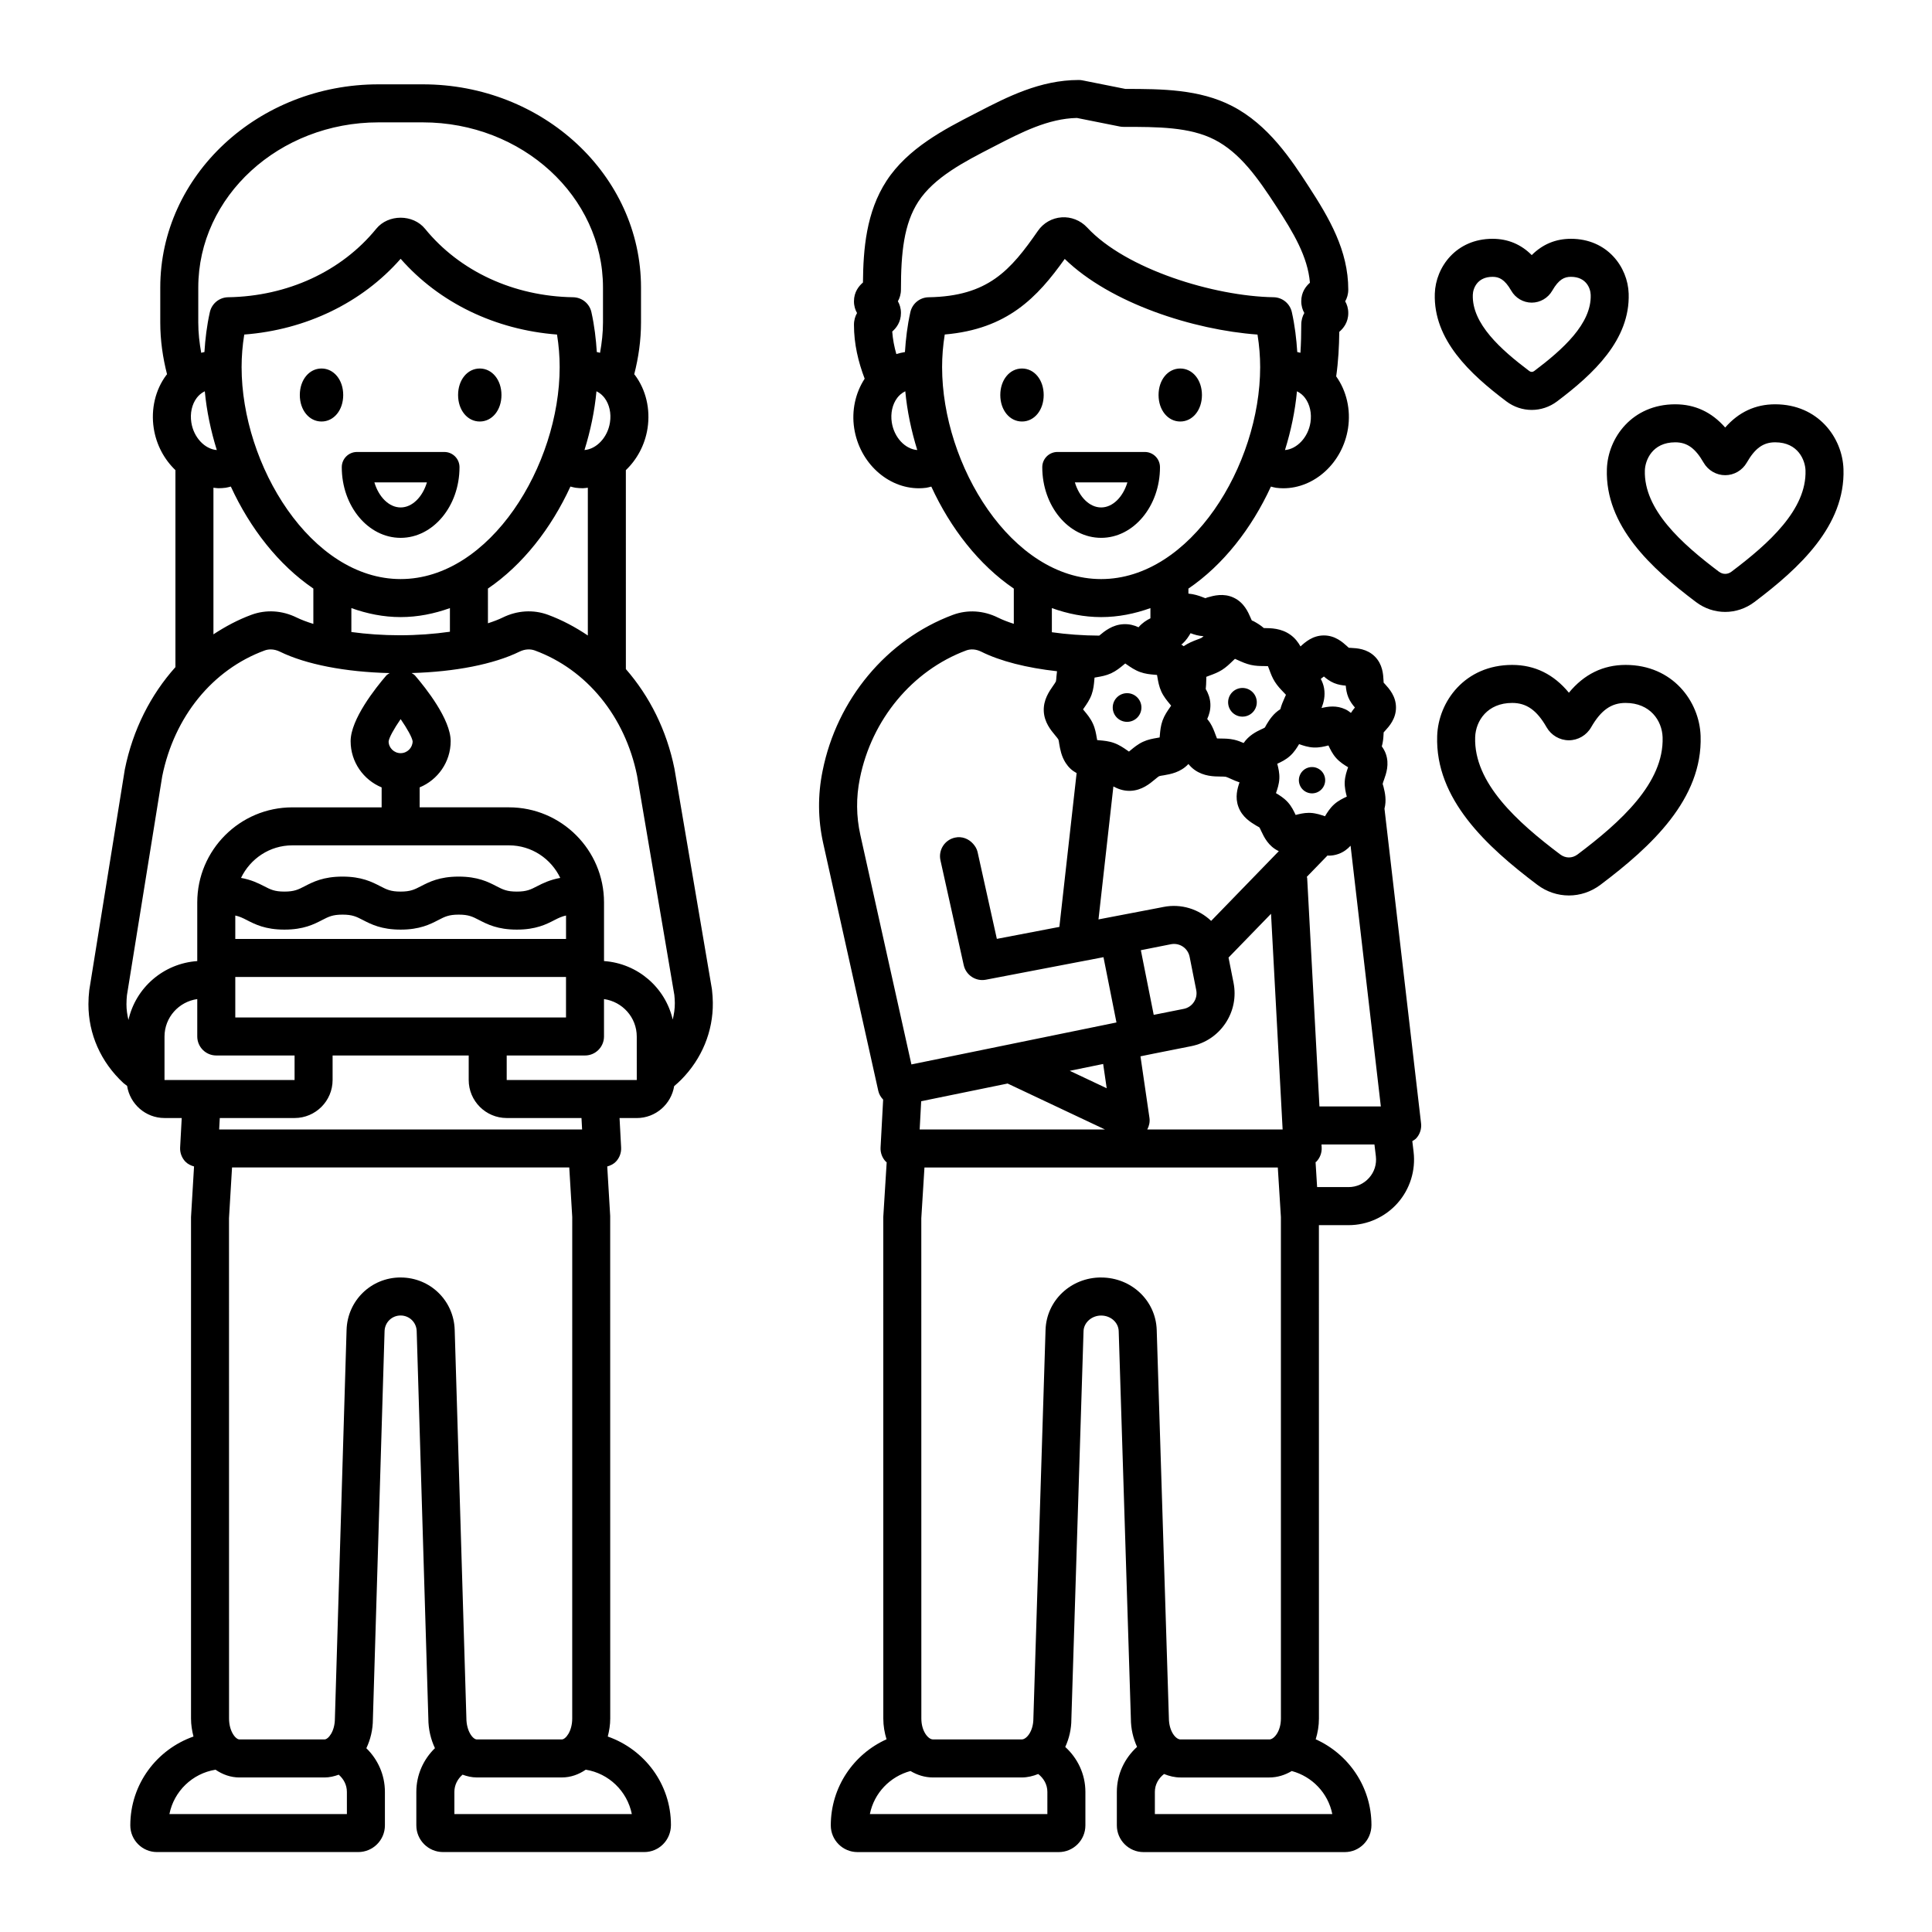 <?xml version="1.0" encoding="UTF-8"?>
<!-- The Best Svg Icon site in the world: iconSvg.co, Visit us! https://iconsvg.co -->
<svg fill="#000000" width="800px" height="800px" version="1.1" viewBox="144 144 512 512" xmlns="http://www.w3.org/2000/svg">
 <path d="m574.8 320.21c-5.965 0-11 2.473-15.027 7.367-4.019-4.894-9.059-7.367-15.031-7.367-12.512 0-19.582 9.703-19.875 18.828-0.555 16.719 13.102 29.32 26.539 39.441 2.5 1.887 5.434 2.832 8.367 2.832s5.863-0.945 8.363-2.828c13.438-10.121 27.098-22.719 26.543-39.445-0.297-9.129-7.371-18.828-19.879-18.828zm-12.723 50.223c-1.434 1.074-3.188 1.066-4.609-0.004-11.367-8.562-22.934-18.953-22.535-31.062 0.145-4.375 3.277-9.082 9.809-9.082 3.805 0 6.535 1.93 9.121 6.449 1.219 2.129 3.484 3.449 5.902 3.449 2.426 0 4.688-1.32 5.902-3.445 2.598-4.523 5.328-6.453 9.125-6.453 6.535 0 9.668 4.707 9.816 9.086 0.406 12.113-11.16 22.5-22.531 31.062zm52.348-119.29c-5.227 0-9.656 2.066-13.234 6.156-3.578-4.09-8.016-6.156-13.234-6.156-11.398 0-17.844 8.844-18.117 17.164-0.496 15.008 11.66 26.238 23.617 35.242 2.312 1.746 5.023 2.617 7.734 2.617 2.711 0 5.422-0.875 7.731-2.613 11.961-9.012 24.117-20.246 23.617-35.242-0.273-8.324-6.711-17.168-18.113-17.168zm-11.57 44.359c-1.023 0.773-2.297 0.773-3.332-0.004-9.891-7.449-19.957-16.465-19.617-26.863 0.09-2.566 1.875-7.418 8.051-7.418 3.144 0 5.32 1.559 7.519 5.394 1.188 2.051 3.375 3.32 5.719 3.32h0.012c2.344-0.004 4.531-1.281 5.707-3.336 2.195-3.82 4.375-5.379 7.519-5.379 6.168 0 7.957 4.856 8.043 7.422 0.34 10.391-9.727 19.41-19.621 26.863zm-59.652-45.137c2.012 1.512 4.363 2.269 6.723 2.269 2.356 0 4.715-0.758 6.723-2.269 9.609-7.238 19.371-16.297 18.965-28.562-0.227-7.039-5.664-14.52-15.297-14.52-4.051 0-7.527 1.453-10.391 4.32-2.867-2.875-6.344-4.32-10.387-4.32-9.625 0-15.07 7.477-15.301 14.52-0.402 12.27 9.359 21.324 18.965 28.562zm-3.664-33.004c1.707 0 3.203 0.625 4.953 3.668 1.117 1.949 3.191 3.168 5.418 3.172h0.016c2.223 0 4.305-1.207 5.434-3.164 1.75-3.051 3.246-3.676 4.961-3.676 4.004 0 5.172 3 5.231 4.773 0.25 7.664-7.426 14.504-14.961 20.184-0.422 0.32-0.895 0.32-1.32 0-7.539-5.68-15.211-12.52-14.961-20.18 0.055-1.777 1.227-4.777 5.231-4.777zm-88.133 50.445c0-2.227-1.805-4.031-4.031-4.031h-23.133c-2.223 0-4.031 1.805-4.031 4.031 0 10.328 6.996 18.727 15.598 18.727 8.602 0.004 15.598-8.398 15.598-18.727zm-22.551 4.031h13.914c-1.152 3.856-3.871 6.641-6.957 6.641-3.086 0-5.809-2.785-6.957-6.641zm-8.266-23.156c0 4.004-2.473 7.023-5.75 7.023s-5.75-3.019-5.75-7.023c0-4.004 2.473-7.023 5.75-7.023 3.281 0 5.75 3.019 5.75 7.023zm30.441 0c0-4.004 2.469-7.023 5.746-7.023s5.75 3.019 5.75 7.023c0 4.004-2.473 7.023-5.75 7.023-3.273 0-5.746-3.019-5.746-7.023zm20.043 84.543c-1.715-1.211-2.125-3.582-0.918-5.297 1.211-1.715 3.582-2.125 5.297-0.918 1.715 1.211 2.125 3.582 0.918 5.297-1.207 1.715-3.582 2.125-5.297 0.918zm39.594 19.355c-0.094-0.363-0.207-0.715-0.246-0.828 0.059-0.363 0.223-0.727 0.355-1.102 0.582-1.645 1.461-4.129 0.473-6.902-0.27-0.75-0.641-1.379-1.055-1.941 0.336-1.168 0.414-2.285 0.457-3.109 0.012-0.207 0.016-0.414 0.031-0.609 0.117-0.137 0.246-0.266 0.367-0.402 1.086-1.191 2.902-3.191 2.902-6.188s-1.816-4.996-2.898-6.188c-0.129-0.137-0.254-0.27-0.375-0.402-0.016-0.199-0.02-0.406-0.031-0.609-0.082-1.586-0.227-4.238-2.297-6.312-2.066-2.062-4.723-2.207-6.309-2.289-0.207-0.012-0.41-0.016-0.605-0.031-0.133-0.117-0.266-0.242-0.402-0.367-1.191-1.086-3.191-2.902-6.188-2.902-2.996 0-5 1.816-6.188 2.902-0.004 0.004-0.008 0.008-0.012 0.012-0.617-1.109-1.457-2.231-2.731-3.129-2.406-1.695-5.082-1.719-6.856-1.738-0.039 0-0.09 0-0.133-0.004-0.895-0.789-1.84-1.332-2.551-1.73-0.301-0.168-0.609-0.312-0.574-0.195-0.156-0.25-0.266-0.551-0.398-0.848-0.648-1.496-1.742-3.996-4.453-5.277-2.699-1.277-5.34-0.531-6.906-0.086-0.309 0.09-0.613 0.195-0.477 0.25-0.309-0.066-0.621-0.211-0.941-0.336-0.91-0.348-2.211-0.789-3.684-0.906v-1.328c9.23-6.289 16.773-15.969 21.863-27.035 0.449 0.102 0.883 0.254 1.344 0.316 0.656 0.086 1.309 0.129 1.957 0.129 8.246 0 15.711-6.742 17.133-15.879 0.766-4.953-0.395-9.934-3.137-13.773 0.57-3.988 0.777-7.981 0.82-11.801 1.066-0.906 2.383-2.488 2.383-4.973 0-1.258-0.336-2.285-0.816-3.113 0.477-0.828 0.816-1.859 0.816-3.125 0-10.355-5.019-18.918-10.609-27.504-4.441-6.824-10.527-16.172-20.203-21.148-8.629-4.441-18.594-4.516-28.262-4.516l-11.367-2.269c-0.324-0.066-0.66-0.098-0.988-0.098-10.234 0-18.992 4.516-26.715 8.5l-0.949 0.492c-7.856 4.039-17.633 9.07-23.281 17.746-5.383 8.27-6.16 18.102-6.238 26.934-1.066 0.91-2.383 2.492-2.383 4.973 0 1.258 0.336 2.281 0.816 3.113-0.477 0.828-0.816 1.859-0.816 3.125 0 5.078 1.141 9.82 2.836 14.277-2.449 3.754-3.5 8.457-2.773 13.16 1.422 9.141 8.887 15.879 17.133 15.879 0.648 0 1.305-0.043 1.957-0.129 0.461-0.059 0.895-0.215 1.344-0.316 5.09 11.066 12.633 20.746 21.863 27.035v9.336c-1.531-0.5-2.949-1.035-4.144-1.629-3.867-1.93-8.133-2.188-12.02-0.742-17.52 6.539-30.75 22.41-34.52 41.391-1.293 6.348-1.238 12.777 0.168 19.109l14.609 65.668c0.203 0.91 0.688 1.656 1.281 2.293l-0.684 12.688c-0.074 1.379 0.422 2.734 1.379 3.738 0.07 0.074 0.168 0.102 0.242 0.168l-0.902 14.523 0.008 132.9c0 1.953 0.328 3.789 0.855 5.5-8.688 3.91-14.773 12.625-14.773 22.824 0 3.898 3.172 7.07 7.074 7.07h53.328c3.898 0 7.07-3.172 7.07-7.07v-8.879c0-4.731-2.082-8.953-5.336-11.914 1.004-2.195 1.621-4.68 1.621-7.371l3.223-102.82c0.074-2.281 2.164-4.137 4.66-4.137 2.539 0 4.586 1.816 4.66 4.137l3.223 102.66c0 2.758 0.625 5.285 1.641 7.516-3.266 2.961-5.356 7.188-5.356 11.93v8.879c0 3.898 3.172 7.07 7.07 7.07h53.328c3.902 0 7.074-3.172 7.074-7.172 0-10.125-6.086-18.82-14.773-22.723 0.527-1.711 0.855-3.547 0.855-5.5l-0.008-130.75h7.856c4.961 0 9.688-2.129 12.984-5.836 3.293-3.711 4.84-8.664 4.254-13.59l-0.34-2.84c0.379-0.242 0.777-0.453 1.082-0.793 0.953-1.074 1.406-2.504 1.238-3.93l-9.695-83.398c0.582-2.219 0.129-4.269-0.238-5.703zm-15.82-29.305c0.699 0.605 1.578 1.277 2.68 1.738 1.098 0.457 2.188 0.613 3.113 0.688 0.074 0.926 0.234 2.019 0.688 3.117 0.457 1.102 1.133 1.98 1.738 2.68-0.352 0.406-0.711 0.895-1.055 1.43-0.434-0.344-0.887-0.676-1.445-0.941-2.398-1.133-4.66-0.758-6.344-0.352 0.57-1.465 1.027-3.227 0.672-5.254-0.16-0.938-0.492-1.73-0.871-2.469 0.285-0.215 0.582-0.43 0.824-0.637zm-6.574 17.926c1.047 0.371 2.344 0.82 3.848 0.895 1.535 0.062 2.828-0.262 3.891-0.535 0.012-0.004 0.023-0.008 0.039-0.012 0.004 0.012 0.012 0.027 0.016 0.039 0.473 0.992 1.055 2.231 2.062 3.34 1.012 1.117 2.184 1.828 3.133 2.402-0.367 1.047-0.82 2.344-0.895 3.852-0.07 1.5 0.266 2.82 0.535 3.883 0.004 0.012 0.012 0.027 0.016 0.043-0.016 0.008-0.031 0.012-0.039 0.02-0.992 0.465-2.231 1.047-3.34 2.055-1.117 1.012-1.832 2.188-2.406 3.137-1.043-0.367-2.344-0.82-3.844-0.895-0.145-0.004-0.281-0.012-0.418-0.012-1.328 0-2.508 0.301-3.473 0.547-0.016 0.004-0.031 0.008-0.039 0.012-0.012-0.012-0.016-0.027-0.02-0.043-0.469-0.992-1.047-2.223-2.051-3.332-1.02-1.121-2.188-1.836-3.144-2.41 0.367-1.047 0.82-2.34 0.895-3.852 0.07-1.496-0.266-2.812-0.535-3.879 0-0.016-0.004-0.031-0.012-0.051 0.016-0.004 0.031-0.012 0.039-0.02 0.992-0.465 2.231-1.047 3.34-2.055 1.117-1.004 1.832-2.18 2.402-3.129zm-42.035 82.738 3.324-0.68 10.094-2.008c3.75-0.746 6.981-2.906 9.105-6.082s2.883-6.992 2.137-10.738l-1.324-6.664 11.262-11.605 3.074 57.164h-35.875c0.5-0.934 0.742-2 0.582-3.086zm-14.898-92.418c0.641-0.914 1.438-2.055 1.949-3.457 0.5-1.379 0.621-2.738 0.715-3.832 0.02-0.195 0.039-0.434 0.062-0.66 0.223-0.043 0.457-0.082 0.656-0.117 1.078-0.184 2.422-0.414 3.75-1.031 1.359-0.633 2.43-1.52 3.285-2.234 0.133-0.109 0.289-0.238 0.441-0.363 0.164 0.109 0.328 0.227 0.469 0.324 0.922 0.641 2.062 1.434 3.465 1.945 1.379 0.504 2.742 0.621 3.836 0.715 0.191 0.016 0.43 0.035 0.656 0.059 0.039 0.223 0.082 0.457 0.113 0.652 0.188 1.078 0.418 2.422 1.031 3.758 0.633 1.359 1.52 2.426 2.234 3.285 0.113 0.129 0.242 0.285 0.363 0.441-0.109 0.164-0.227 0.328-0.32 0.469-0.645 0.918-1.441 2.059-1.953 3.465-0.5 1.379-0.621 2.742-0.715 3.836-0.016 0.195-0.035 0.43-0.059 0.656-0.223 0.043-0.457 0.082-0.648 0.117-1.082 0.184-2.43 0.414-3.758 1.031-1.359 0.629-2.426 1.52-3.285 2.234-0.129 0.109-0.285 0.238-0.438 0.363-0.168-0.109-0.328-0.227-0.469-0.324-0.922-0.641-2.062-1.434-3.465-1.945-1.379-0.504-2.742-0.621-3.832-0.715-0.195-0.016-0.434-0.035-0.66-0.062-0.043-0.223-0.082-0.453-0.117-0.645-0.184-1.086-0.414-2.434-1.031-3.754-0.625-1.363-1.516-2.434-2.234-3.297-0.109-0.129-0.234-0.285-0.363-0.441 0.109-0.168 0.227-0.332 0.32-0.473zm-8.586-19.973v-6.394c4.152 1.488 8.504 2.383 13.059 2.383 4.555 0 8.906-0.895 13.059-2.383v2.703c-1.023 0.5-2.184 1.23-3.148 2.375-1.117-0.52-2.43-0.891-3.961-0.816-2.961 0.125-5.059 1.863-6.445 3.019-0.004 0.004-0.012 0.008-0.016 0.012-4.363-0.02-8.617-0.34-12.547-0.898zm16.305 40.871c1.18 0.633 2.57 1.164 4.231 1.164 0.113 0 0.223-0.004 0.336-0.008 2.961-0.125 5.059-1.867 6.441-3.019 0.355-0.297 0.891-0.738 1.055-0.828 0.375-0.145 0.816-0.184 1.254-0.258 1.793-0.309 4.508-0.777 6.566-3 0.465 0.566 1.004 1.113 1.676 1.586 2.406 1.695 5.082 1.719 6.856 1.738 0.453 0.004 1.125 0.012 1.359 0.059 0.277 0.062 0.879 0.34 1.371 0.562 0.664 0.301 1.43 0.645 2.277 0.922-0.562 1.637-1.223 3.906-0.312 6.43 0.988 2.766 3.254 4.129 4.746 5.031 0.34 0.207 0.699 0.387 0.828 0.465 0.191 0.277 0.324 0.621 0.48 0.957 0.758 1.605 1.895 4.031 4.621 5.32 0.02 0.008 0.039 0.008 0.059 0.02l-17.938 18.488c-3.254-3.094-7.894-4.637-12.645-3.695l-1.207 0.238-16.004 3.062zm21.957 53.977c0.215 1.105-0.004 2.234-0.633 3.172-0.625 0.941-1.586 1.578-2.695 1.797l-7.941 1.582-3.41-17.133 7.945-1.578c2.336-0.461 4.523 1.039 4.981 3.324zm2.648-81.977c0-0.316 0.004-0.73 0.023-1.055 0.301-0.129 0.688-0.27 0.984-0.375 0.969-0.355 2.066-0.762 3.168-1.453 1.117-0.707 2.008-1.574 2.727-2.269 0.207-0.203 0.477-0.461 0.707-0.668 0.285 0.117 0.625 0.27 0.887 0.391 0.914 0.414 2.047 0.93 3.336 1.219 1.266 0.285 2.434 0.297 3.469 0.305 0.316 0.004 0.727 0.008 1.055 0.027 0.129 0.297 0.27 0.688 0.379 0.98 0.355 0.973 0.762 2.074 1.453 3.16 0.703 1.121 1.574 2.016 2.269 2.738 0.203 0.207 0.461 0.477 0.668 0.707-0.117 0.289-0.277 0.629-0.395 0.891-0.367 0.809-0.793 1.812-1.094 2.93-1.832 1.137-2.906 2.816-3.637 4.027-0.203 0.34-0.383 0.695-0.457 0.824-0.281 0.191-0.625 0.328-0.965 0.484-1.379 0.648-3.32 1.648-4.664 3.625-0.758-0.328-1.59-0.664-2.543-0.879-1.266-0.285-2.434-0.297-3.469-0.305-0.316-0.004-0.727-0.008-1.055-0.027-0.129-0.301-0.27-0.688-0.379-0.98-0.355-0.969-0.758-2.066-1.453-3.168-0.234-0.371-0.496-0.68-0.754-1.004 0.523-1.133 0.906-2.457 0.84-3.977-0.066-1.562-0.586-2.871-1.23-3.973 0.086-0.773 0.121-1.512 0.129-2.176zm-4.152-12.613c0.945 0.355 2.078 0.723 3.391 0.785 0.023 0 0.043-0.004 0.066-0.004-0.207 0.191-0.395 0.352-0.516 0.43-0.195 0.121-0.832 0.355-1.254 0.508-0.992 0.367-2.285 0.891-3.527 1.727-0.008-0.008-0.012-0.02-0.023-0.027-0.188-0.172-0.395-0.266-0.59-0.414 0.113-0.09 0.23-0.145 0.34-0.246 0.965-0.883 1.605-1.883 2.113-2.758zm31.773-55.844c-0.617 3.969-3.602 7.055-6.754 7.309 1.59-5.109 2.688-10.352 3.176-15.578 0.969 0.465 1.684 1.152 2.137 1.758 1.293 1.719 1.812 4.09 1.441 6.512zm-110.95 0c-0.375-2.422 0.148-4.793 1.438-6.516 0.457-0.605 1.168-1.293 2.137-1.758 0.488 5.227 1.59 10.469 3.176 15.578-3.207-0.238-6.129-3.324-6.75-7.305zm9.754-33.184c-2.328 0.039-4.324 1.668-4.832 3.941-0.801 3.578-1.211 7.106-1.438 10.582-0.777 0.117-1.535 0.305-2.277 0.535-0.559-1.953-0.945-3.941-1.09-5.973 1.055-0.922 2.309-2.488 2.309-4.914 0-1.254-0.336-2.281-0.812-3.113 0.473-0.828 0.812-1.855 0.812-3.121 0-9.73 0.789-17.414 4.613-23.297 4.191-6.441 12.297-10.609 19.449-14.289l0.961-0.496c6.887-3.555 14.012-7.227 21.617-7.375l11.344 2.266c0.324 0.066 0.66 0.098 0.988 0.098 9.02 0 17.539 0 24.148 3.398 6.746 3.473 11.406 10.066 16.367 17.691 4.523 6.945 8.328 13.312 8.898 20.215-1.055 0.922-2.297 2.484-2.297 4.906 0 1.258 0.336 2.281 0.812 3.113-0.473 0.828-0.812 1.855-0.812 3.121 0 2.469-0.059 4.957-0.219 7.426-0.281-0.059-0.555-0.152-0.84-0.199-0.223-3.477-0.637-7.004-1.438-10.582-0.508-2.273-2.504-3.902-4.832-3.941-15.766-0.254-39.145-7.398-49.426-18.496-1.746-1.883-4.297-2.859-6.754-2.676-2.535 0.18-4.82 1.48-6.269 3.566-7.269 10.477-13.215 17.355-28.984 17.613zm3.578 18.508c0-2.848 0.23-5.699 0.703-8.641 16.602-1.43 24.516-9.809 31.797-20.027 12.145 11.805 34.156 18.816 51.086 20.047 0.473 2.934 0.703 5.777 0.703 8.621 0 25.977-18.41 56.176-42.145 56.176s-42.145-30.199-42.145-56.176zm-21.668 123.97c-1.098-4.941-1.141-9.953-0.129-14.934 3.102-15.609 13.895-28.613 28.168-33.941 1.234-0.457 2.648-0.348 4 0.32 5.066 2.527 12.094 4.301 20.082 5.184-0.074 0.531-0.117 1.035-0.156 1.477s-0.043 0.887-0.137 1.227c-0.09 0.219-0.488 0.789-0.754 1.168-1.027 1.477-2.59 3.711-2.461 6.676 0.121 2.961 1.863 5.055 3.016 6.438 0.289 0.352 0.738 0.887 0.832 1.062 0.145 0.375 0.184 0.812 0.254 1.25 0.234 1.371 0.574 3.269 1.707 5.012 0.355 0.547 0.781 1.082 1.32 1.578 0.504 0.461 1.035 0.805 1.574 1.102l-3.152 28.117-1.418 12.648-16.57 3.172-3.512-15.82-1.594-7.188c-0.188-0.855-0.637-1.562-1.176-2.176-1.176-1.34-2.977-2.07-4.836-1.648-2.715 0.602-4.43 3.293-3.828 6.012l6.168 27.785c0.594 2.66 3.203 4.371 5.871 3.856l31.164-5.969 3.441 17.301-54.34 11.121zm55.496 62.52 8.855-1.812 0.938 6.434zm9.332 15.547h-49.105l0.402-7.484 22.906-4.691zm-15.262 181.42h-47.035c1.105-5.555 5.336-9.953 10.758-11.406 1.785 1.059 3.781 1.707 5.949 1.707h23.543c1.543 0 2.988-0.359 4.356-0.914 1.441 1.113 2.43 2.777 2.43 4.738zm14.246-142.2c-8.016 0-14.484 6.106-14.73 13.898l-3.223 102.98c0 3.387-1.82 5.543-3.074 5.543h-23.543c-1.254 0-3.074-2.16-3.074-5.543l-0.012-132.59 0.836-13.434h93.641l0.82 13.121 0.004 132.91c0 3.387-1.82 5.543-3.074 5.543h-23.539c-1.254 0-3.074-2.16-3.078-5.703l-3.223-102.82c-0.246-7.789-6.719-13.895-14.73-13.895zm61.262 142.2h-47.02v-5.875c0-1.961 0.992-3.625 2.434-4.738 1.363 0.555 2.812 0.918 4.356 0.918h23.539c2.168 0 4.164-0.648 5.949-1.707 5.398 1.445 9.621 5.824 10.742 11.402zm9.754-168.6c-1.402 1.578-3.336 2.449-5.445 2.449h-8.332l-0.41-6.602c0.07-0.066 0.168-0.094 0.238-0.164 0.953-1.004 1.453-2.356 1.379-3.738l-0.043-0.789h14.027l0.379 3.141c0.242 2.102-0.391 4.125-1.793 5.703zm-13.16-18.918-3.25-60.504c-0.008-0.125-0.074-0.227-0.094-0.352l5.484-5.652c0.105 0.004 0.191 0.039 0.301 0.039 0.828 0 1.699-0.125 2.598-0.449 1.383-0.496 2.414-1.309 3.211-2.184l8.02 69.102zm-5.117-87.949c0.82-1.742 2.898-2.488 4.641-1.664 1.742 0.82 2.484 2.898 1.664 4.641s-2.898 2.484-4.641 1.664c-1.738-0.82-2.484-2.898-1.664-4.641zm-48.434-14.977c-1.547-1.422-1.648-3.824-0.227-5.371s3.824-1.648 5.371-0.227 1.648 3.824 0.227 5.371c-1.418 1.543-3.824 1.645-5.371 0.227zm-205.16-85.617c0 4.004-2.473 7.023-5.75 7.023-3.277 0-5.75-3.019-5.75-7.023 0-4.004 2.473-7.023 5.75-7.023 3.277 0 5.75 3.019 5.75 7.023zm36.188 7.023c-3.277 0-5.746-3.019-5.746-7.023 0-4.004 2.469-7.023 5.746-7.023 3.277 0 5.75 3.019 5.75 7.023 0 4.004-2.473 7.023-5.75 7.023zm-9.398 8.074h-23.141c-2.227 0-4.031 1.805-4.031 4.031 0 10.328 6.996 18.727 15.598 18.727 8.602 0 15.602-8.402 15.602-18.727 0-2.231-1.801-4.031-4.027-4.031zm-11.57 14.699c-3.086 0-5.809-2.785-6.957-6.641h13.918c-1.152 3.856-3.875 6.641-6.961 6.641zm82.488 127.64-9.93-58.422c-2.059-10.176-6.586-19.176-12.871-26.379l-0.004-52.723c2.934-2.809 5.059-6.656 5.746-11.086 0.789-5.09-0.43-10.23-3.34-14.109-0.059-0.074-0.129-0.133-0.188-0.207 1.133-4.418 1.797-9 1.797-13.738v-9.254c0-29.691-25.945-53.848-57.836-53.848h-11.73c-31.891 0-57.836 24.156-57.836 53.848v9.254c0 4.734 0.664 9.32 1.797 13.738-0.059 0.074-0.133 0.133-0.188 0.207-2.91 3.883-4.125 9.023-3.336 14.109 0.688 4.434 2.816 8.277 5.746 11.086v52.199c-6.555 7.32-11.285 16.566-13.414 27.121l-9.414 58.445c-0.152 1.266-0.223 2.523-0.227 3.773-0.008 7.902 3.277 15.312 9.246 20.867 0.312 0.289 0.68 0.492 1 0.77 0.754 4.812 4.894 8.52 9.918 8.52h4.559l-0.422 7.801c-0.074 1.379 0.422 2.731 1.371 3.738 0.633 0.664 1.449 1.051 2.316 1.297l-0.801 13.398v132.9c0 1.688 0.266 3.269 0.652 4.777-9.715 3.414-16.742 12.598-16.742 23.547 0 3.898 3.172 7.07 7.07 7.07h53.332c3.898 0 7.07-3.172 7.07-7.07v-8.879c0-4.539-1.895-8.629-4.918-11.57 1.078-2.273 1.734-4.887 1.734-7.723l3.094-102.82c0.07-2.316 1.938-4.133 4.254-4.133 2.316 0 4.188 1.816 4.258 4.133l3.09 102.67c0 2.898 0.664 5.555 1.75 7.859-3.031 2.941-4.934 7.039-4.934 11.582v8.879c0 3.898 3.172 7.07 7.074 7.07h53.332c3.898 0 7.07-3.172 7.07-7.172 0-10.863-7.027-20.031-16.742-23.441 0.387-1.512 0.652-3.094 0.652-4.777l-0.012-133.2-0.781-13.098c0.863-0.246 1.68-0.633 2.309-1.293 0.949-1.004 1.445-2.356 1.371-3.738l-0.418-7.801h4.559c5.004 0 9.133-3.676 9.914-8.461 0.637-0.547 1.27-1.102 1.863-1.703 5.496-5.559 8.473-12.812 8.383-20.422-0.012-1.102-0.082-2.211-0.215-3.332-0.004-0.086-0.02-0.172-0.031-0.254zm-27.016-150.16c-0.613 3.973-3.578 7.059-6.754 7.309 1.59-5.109 2.688-10.352 3.176-15.578 0.969 0.465 1.68 1.152 2.137 1.758 1.293 1.719 1.82 4.09 1.441 6.512zm-27.363 184.33h19.816l0.164 3.031h-96.184l0.164-3.031h19.82c5.559 0 10.078-4.519 10.078-10.078v-6.496h36.07v6.496c-0.004 5.559 4.516 10.078 10.07 10.078zm-71.93-26.652v-10.73h87.645v10.73zm0-20.805v-6.207c1.098 0.234 1.941 0.633 3.019 1.188 2.199 1.137 4.934 2.547 10.004 2.547 5.074 0 7.809-1.41 10.008-2.547 1.723-0.887 2.762-1.426 5.387-1.426s3.664 0.535 5.387 1.426c2.199 1.137 4.938 2.547 10.012 2.547s7.809-1.41 10.008-2.547c1.719-0.887 2.758-1.426 5.383-1.426 2.629 0 3.668 0.535 5.391 1.426 2.199 1.133 4.938 2.547 10.012 2.547s7.812-1.41 10.012-2.547c1.078-0.555 1.926-0.953 3.027-1.188v6.207zm79.996-13.977c-1.723 0.891-2.766 1.426-5.391 1.426-2.629 0-3.668-0.535-5.391-1.426-2.199-1.137-4.938-2.547-10.012-2.547s-7.809 1.41-10.008 2.547c-1.719 0.887-2.758 1.426-5.383 1.426-2.629 0-3.668-0.535-5.391-1.426-2.199-1.133-4.934-2.547-10.008-2.547-5.07 0-7.809 1.41-10.004 2.547-1.723 0.887-2.762 1.426-5.387 1.426-2.621 0-3.66-0.535-5.379-1.426-1.551-0.801-3.414-1.715-6.121-2.199 2.438-5.082 7.59-8.629 13.594-8.629h57.414c6.004 0 11.156 3.543 13.594 8.629-2.715 0.488-4.582 1.402-6.129 2.199zm-36.176-35.258c-1.754 0-3.18-1.426-3.184-3.106 0.109-1 1.398-3.332 3.184-5.918 1.766 2.562 3.051 4.875 3.18 5.891-0.027 1.73-1.441 3.133-3.18 3.133zm-0.25-31.246c-4.445 0-8.793-0.312-12.809-0.859v-6.34c4.152 1.488 8.504 2.383 13.059 2.383 4.555 0 8.906-0.895 13.059-2.383v6.266c-4.152 0.594-8.676 0.934-13.309 0.934zm0.25-14.891c-23.738 0-42.148-30.195-42.148-56.176 0-2.84 0.23-5.688 0.703-8.625 16.383-1.258 31.219-8.43 41.445-20.074 10.227 11.648 25.059 18.816 41.445 20.074 0.469 2.934 0.699 5.781 0.699 8.625 0 25.977-18.41 56.176-42.145 56.176zm-23.133 2.516v9.367c-1.648-0.516-3.16-1.074-4.43-1.695-3.844-1.891-8.098-2.148-11.965-0.727-3.594 1.32-6.93 3.117-10.082 5.184v-38.852c0.438 0.039 0.867 0.133 1.309 0.133 0.648 0 1.305-0.043 1.961-0.129 0.461-0.059 0.891-0.215 1.34-0.316 5.094 11.07 12.637 20.746 21.867 27.035zm46.266 0c9.23-6.289 16.773-15.965 21.863-27.035 0.449 0.102 0.879 0.254 1.34 0.316 0.656 0.086 1.312 0.129 1.961 0.129 0.445 0 0.871-0.094 1.312-0.133v39.16c-3.289-2.211-6.801-4.102-10.578-5.492-3.871-1.422-8.121-1.16-11.965 0.723-1.137 0.559-2.488 1.062-3.93 1.531zm-76.762-79.777c0-24.137 21.426-43.77 47.762-43.77h11.73c26.336 0 47.762 19.637 47.762 43.77v9.254c0 2.746-0.309 5.422-0.781 8.043-0.289-0.062-0.562-0.156-0.855-0.199-0.223-3.477-0.637-7.004-1.434-10.582-0.508-2.273-2.508-3.902-4.836-3.941-15.762-0.254-30.062-6.867-39.246-18.141-3.191-3.918-9.758-3.918-12.949 0.004-9.18 11.273-23.484 17.883-39.246 18.137-2.328 0.039-4.328 1.668-4.836 3.941-0.812 3.633-1.219 7.121-1.438 10.582-0.293 0.043-0.566 0.141-0.852 0.199-0.473-2.625-0.781-5.301-0.781-8.047zm-0.406 29.25c0.453-0.605 1.168-1.293 2.137-1.758 0.488 5.227 1.59 10.469 3.18 15.578-3.18-0.242-6.137-3.336-6.75-7.309-0.379-2.422 0.145-4.793 1.434-6.512zm-18.098 164.85c-0.324-1.352-0.531-2.731-0.527-4.144 0.004-0.855 0.051-1.723 0.125-2.387l9.352-58.047c3.191-15.805 13.34-28.266 27.137-33.336 0.508-0.188 1.051-0.281 1.605-0.281 0.809 0 1.641 0.199 2.445 0.594 6.902 3.387 17.402 5.406 29.086 5.68-0.305 0.215-0.656 0.363-0.906 0.656-2.84 3.301-9.438 11.605-9.438 17.387 0 5.523 3.402 10.262 8.219 12.25v5.289h-23.672c-13.891 0-25.191 11.301-25.191 25.191v15.547c-8.957 0.625-16.316 7.055-18.234 15.602zm9.555 15.914v-11.508c0-5.078 3.789-9.246 8.68-9.934v9.906c0 2.781 2.254 5.039 5.039 5.039h20.75v6.496zm48.336 194.53h-47.035c1.203-6.051 6.094-10.766 12.219-11.75 1.863 1.273 3.996 2.055 6.328 2.055h22.566c1.32 0 2.562-0.301 3.754-0.734 1.297 1.117 2.164 2.715 2.164 4.559zm14.242-142.2c-7.801 0-14.094 6.109-14.328 13.902l-3.094 102.98c0 3.438-1.773 5.543-2.742 5.543h-22.566c-0.965 0-2.742-2.106-2.742-5.543l-0.012-132.61 0.805-13.422h89.367l0.789 13.121-0.004 132.91c0 3.438-1.777 5.543-2.742 5.543h-22.566c-0.965 0-2.742-2.106-2.742-5.699l-3.094-102.82c-0.23-7.789-6.523-13.898-14.328-13.898zm61.266 142.2h-47.023v-5.875c0-1.844 0.867-3.441 2.168-4.559 1.191 0.434 2.434 0.734 3.758 0.734h22.562c2.328 0 4.465-0.781 6.328-2.055 6.102 0.984 10.977 5.676 12.207 11.754zm1.312-194.53h-34.469v-6.496h20.746c2.781 0 5.039-2.254 5.039-5.039v-9.906c4.894 0.688 8.68 4.856 8.68 9.934zm9.527-16.012c-1.953-8.496-9.285-14.883-18.207-15.508v-15.547c0-13.891-11.301-25.191-25.191-25.191h-23.668v-5.289c4.816-1.988 8.219-6.727 8.219-12.25 0-5.781-6.598-14.086-9.438-17.387-0.254-0.297-0.605-0.449-0.918-0.664 11.488-0.316 21.793-2.332 28.605-5.672 1.352-0.66 2.789-0.773 4.051-0.312 13.789 5.066 23.93 17.52 27.098 33.156l9.879 58.137c0.078 0.719 0.121 1.434 0.129 2.144 0.016 1.492-0.215 2.953-0.559 4.383z"/>
</svg>